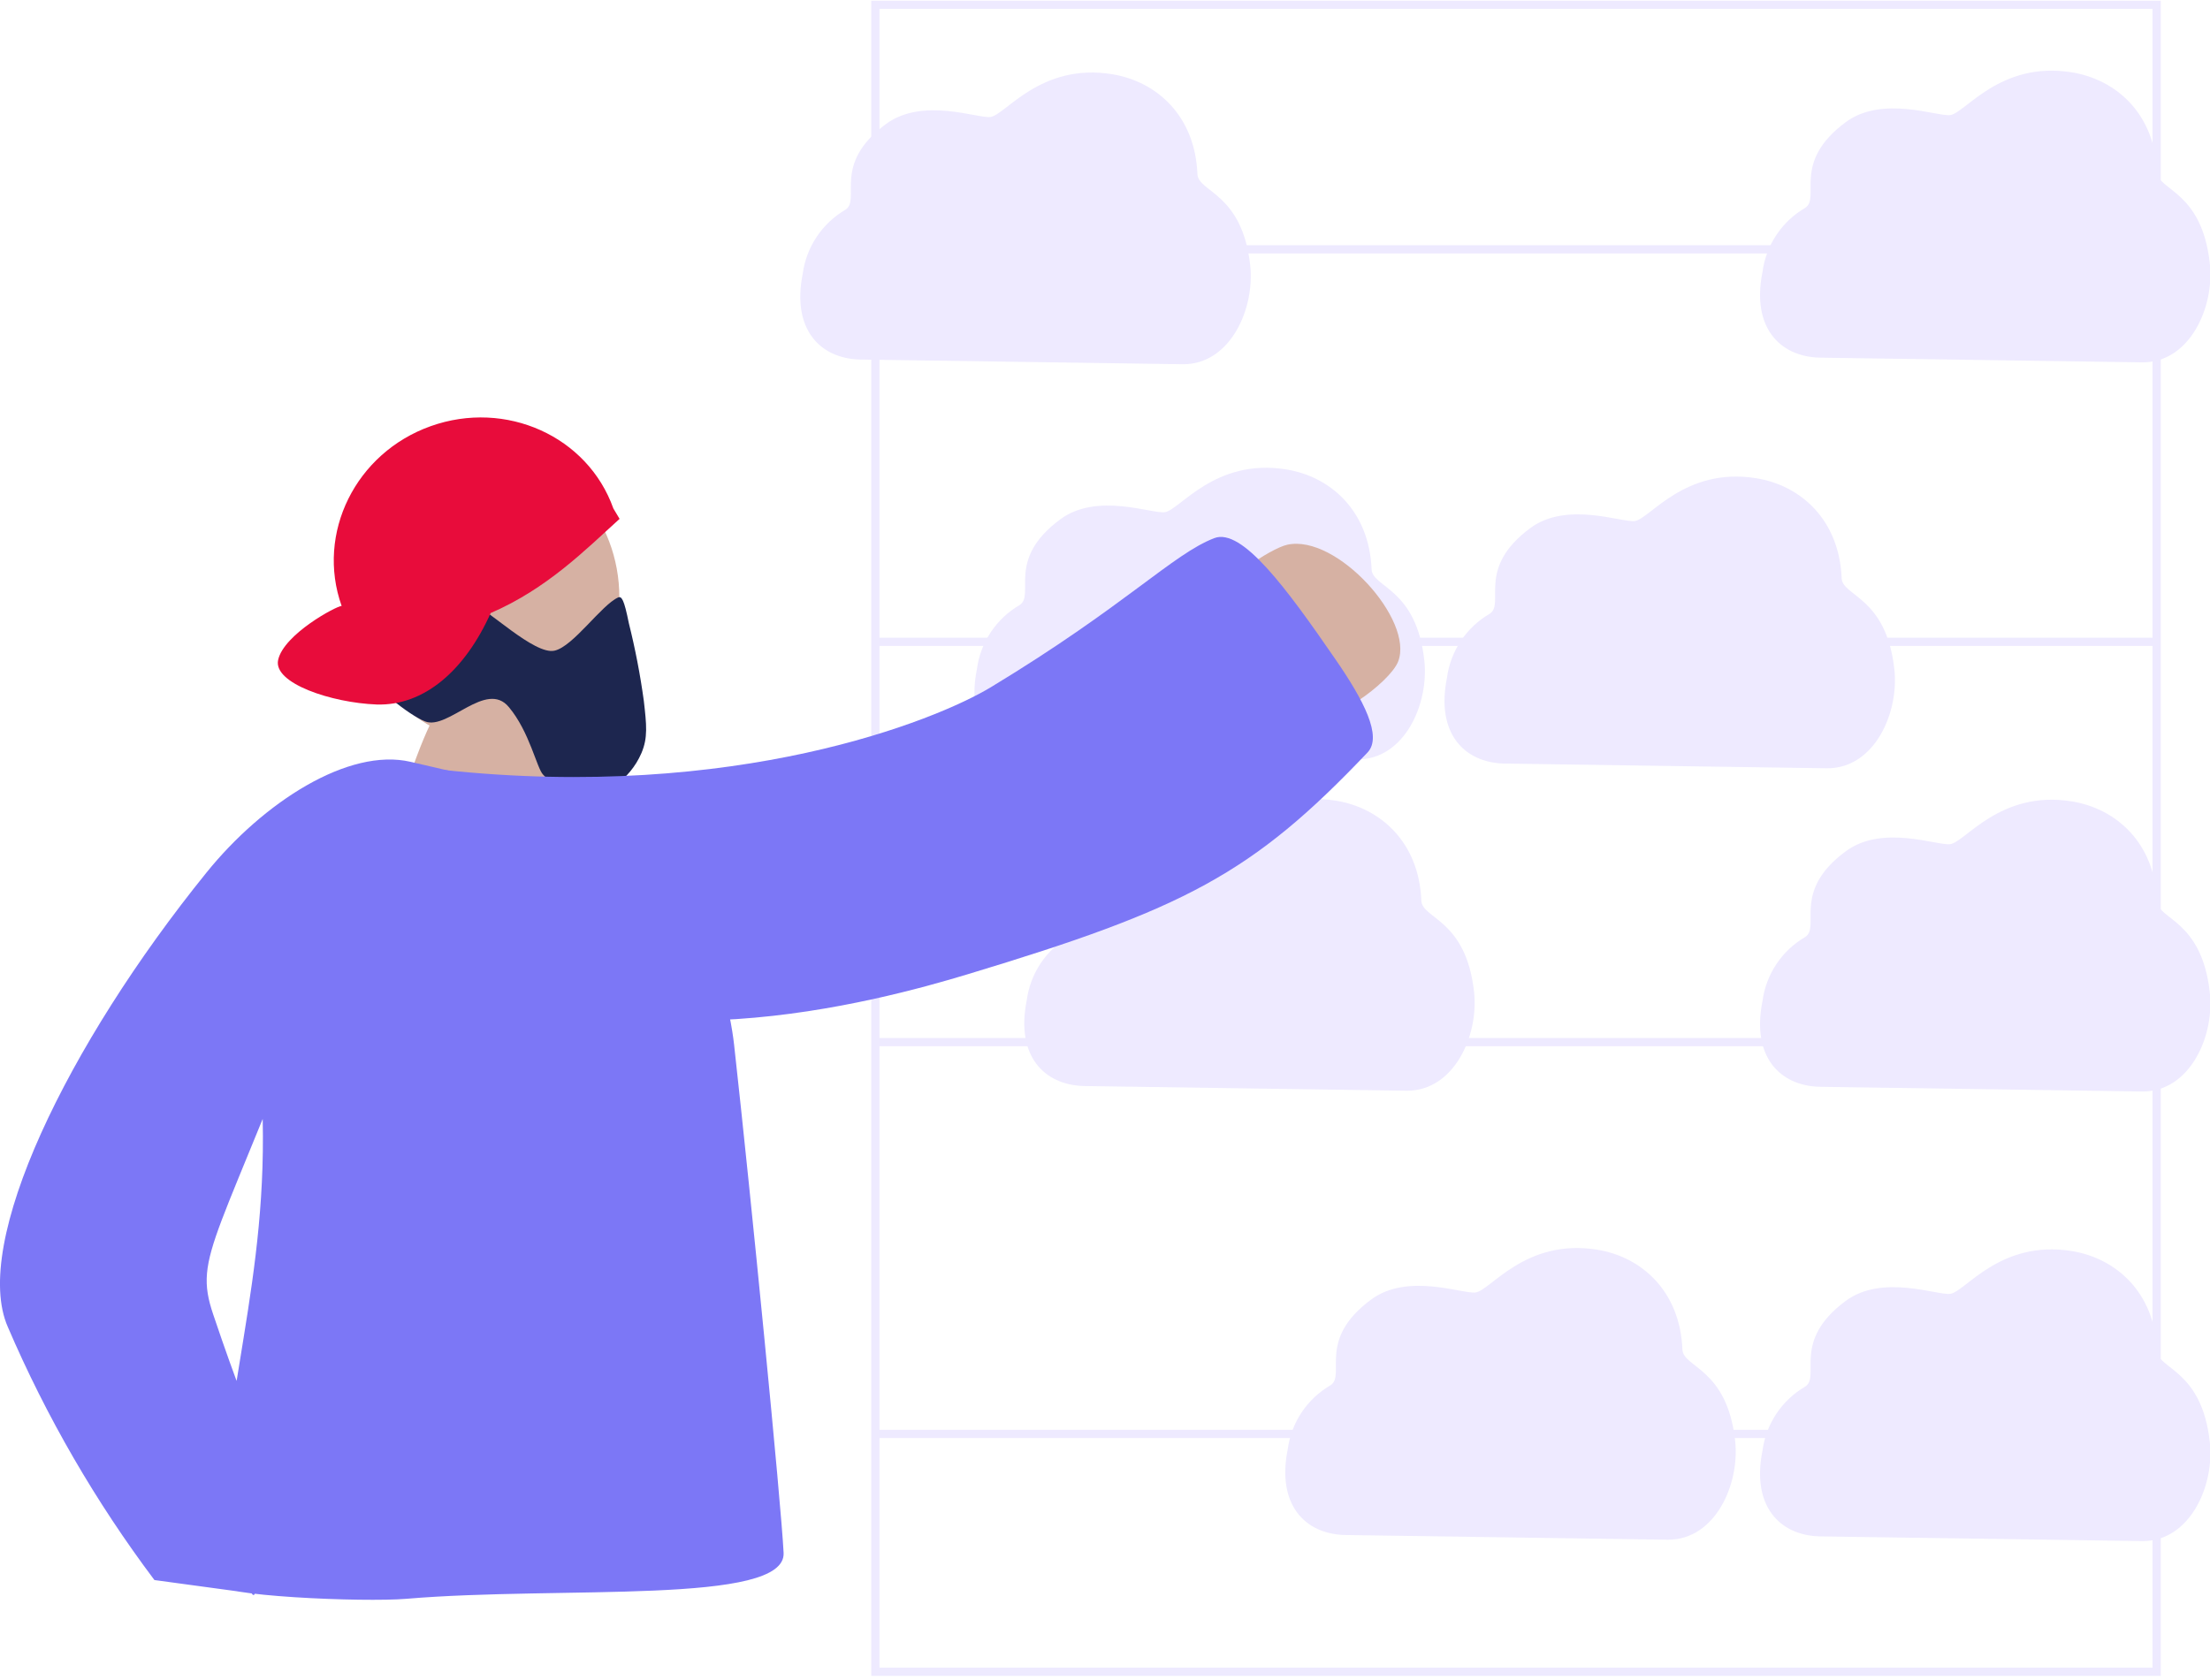 <?xml version="1.0" encoding="utf-8"?>
<svg xmlns="http://www.w3.org/2000/svg" fill="none" height="409" viewBox="0 0 538 409" width="538">
<g clip-path="url(#clip0_2756_3462)">
<path d="M525.017 1.17H213.099V407.086H525.017V1.17Z" stroke="#EEEAFF" stroke-miterlimit="10" stroke-width="2"/>
<path d="M213.099 60.716H524.726" stroke="#EEEAFF" stroke-miterlimit="10" stroke-width="2"/>
<path d="M213.099 156.289H524.663" stroke="#EEEAFF" stroke-miterlimit="10" stroke-width="2"/>
<path d="M213.099 253.76H524.809" stroke="#EEEAFF" stroke-miterlimit="10" stroke-width="2"/>
<path d="M150.773 145.537C150.81 126.169 136.64 110.441 119.123 110.407C101.606 110.373 87.376 126.047 87.339 145.415C87.302 164.783 101.472 180.51 118.989 180.544C136.505 180.577 150.736 164.904 150.773 145.537Z" fill="#D6B1A3"/>
<path d="M148.29 217.128C135.308 201.845 133.703 181.913 132.62 174.887C132.182 172.302 112.072 171.53 106.32 173.49C106.32 173.49 101.903 179.307 93.984 207.725C92.775 212.082 89.524 220.797 88.003 226.322" fill="#D6B1A3"/>
<path d="M105.029 135.356C113.073 138.108 105.654 144.488 115.094 147.094C118.47 148.012 130.119 159.604 135.016 158.436C139.58 157.394 146.394 147.324 150.478 145.489C151.333 145.135 151.916 145.927 153.083 151.744C154.642 157.976 155.859 164.289 156.73 170.654C157.397 176.513 157.751 179.64 156.147 183.393C153.25 190.169 146.665 193.672 144.456 193.818C142.166 193.878 139.891 193.448 137.781 192.556C135.671 191.664 133.776 190.331 132.223 188.647C130.681 187.104 128.931 178.222 123.888 172.197C118.344 165.484 109.092 177.847 103.508 175.679C99.34 174.053 91.004 167.11 89.149 163.857C87.586 161.126 94.526 150.681 93.713 153.558C92.379 158.332 96.235 162.168 97.235 166.484C97.548 167.777 95.484 168.569 94.317 168.194C88.462 165.88 86.127 154.183 85.398 150.409C83.585 140.819 98.84 133.251 105.029 135.356Z" fill="#1D264F"/>
<path d="M119.449 149.284C133.161 143.342 142.372 134.022 150.832 126.35L149.311 123.806C143.06 106.23 123.137 97.265 104.862 103.77C86.586 110.275 76.875 129.852 83.168 147.554C81.918 147.554 69.081 154.434 67.706 160.709C66.455 166.401 80.772 171.134 91.67 171.551C103.257 171.926 113.197 163.232 119.449 149.284Z" fill="#E80C3B"/>
<path d="M213.099 349.166H525.017" stroke="#EEEAFF" stroke-miterlimit="10" stroke-width="2"/>
<path d="M63.83 268.646C65.559 312.096 53.848 338.658 52.347 385.506C52.243 388.696 88.649 390.198 98.922 389.322C136.578 386.132 191.406 390.906 190.76 378.126C190.176 366.263 182.924 292.352 178.694 254.281C176.943 238.519 165.17 197.759 143.476 194.569C130.556 192.671 117.406 189.586 99.985 185.52C84.835 181.976 64.101 195.361 50.284 212.457C16.275 254.51 -6.981 302.839 1.896 323.104C11.295 345.006 23.279 365.703 37.593 384.756L61.225 387.967C64.226 392.428 59.87 361.509 60.995 354.253C62.663 343.579 64.122 356.338 51.91 320.102C46.867 305.216 53.118 303.173 80.272 230.68" fill="#7C77F6"/>
<path d="M288.036 88.696C299.539 88.696 305.499 75.144 304.353 64.635C302.394 46.872 291.683 46.872 291.496 42.368C290.933 28.233 281.618 19.809 270.657 18.058C253.256 15.285 244.774 27.982 241.127 28.483C237.981 28.9 224.623 23.583 215.662 30.213C202.43 40.033 209.64 48.54 205.826 51.063C203.013 52.702 200.612 54.964 198.806 57.674C197.001 60.384 195.838 63.471 195.407 66.7C192.719 80.126 199.575 87.278 209.307 87.549L288.036 88.696Z" fill="#EEEAFF"/>
<path d="M521.642 88.237C533.145 88.237 539.126 74.685 537.959 64.177C536.021 46.413 525.309 46.413 525.121 41.91C524.559 27.774 515.244 19.351 504.282 17.6C486.882 14.827 478.422 27.524 474.775 28.024C471.607 28.441 458.249 23.125 449.31 29.755C436.077 39.575 443.266 48.081 439.474 50.604C436.658 52.24 434.254 54.5 432.448 57.211C430.641 59.922 429.48 63.011 429.054 66.241C426.345 79.668 433.222 86.819 442.933 87.09L521.642 88.237Z" fill="#EEEAFF"/>
<path d="M444.85 187.084C456.353 187.084 462.313 173.553 461.167 163.024C459.208 145.26 448.497 145.26 448.33 140.777C447.747 126.642 438.452 118.198 427.491 116.446C410.091 113.673 401.63 126.371 397.983 126.871C394.815 127.309 381.458 121.971 372.518 128.601C359.285 138.422 366.474 146.949 362.661 149.451C359.844 151.086 357.44 153.346 355.633 156.057C353.827 158.768 352.666 161.857 352.241 165.088C349.532 178.536 356.409 185.666 366.12 185.937L444.85 187.084Z" fill="#EEEAFF"/>
<path d="M521.642 265.79C533.145 265.79 539.126 252.238 537.959 241.73C536.021 223.946 525.309 223.946 525.121 219.463C524.559 205.327 515.244 196.883 504.282 195.132C486.882 192.38 478.422 205.056 474.775 205.556C471.607 205.994 458.249 200.657 449.31 207.308C436.077 217.107 443.266 225.634 439.474 228.157C436.658 229.793 434.254 232.053 432.448 234.764C430.641 237.475 429.48 240.564 429.054 243.794C426.345 257.242 433.222 264.372 442.933 264.643L521.642 265.79Z" fill="#EEEAFF"/>
<path d="M342.53 265.602C354.034 265.602 360.014 252.071 358.847 241.542C356.888 223.779 346.177 223.779 346.01 219.296C345.448 205.16 336.133 196.716 325.171 194.965C307.771 192.192 299.31 204.889 295.664 205.39C292.496 205.827 279.138 200.49 270.198 207.12C256.966 216.94 264.155 225.447 260.362 227.969C257.546 229.605 255.143 231.866 253.336 234.576C251.53 237.287 250.369 240.376 249.943 243.606C247.234 257.033 254.111 264.185 263.822 264.456L342.53 265.602Z" fill="#EEEAFF"/>
<path d="M521.642 375.269C533.145 375.269 539.126 361.738 537.959 351.209C536.021 333.446 525.309 333.446 525.121 328.963C524.559 314.827 515.244 306.383 504.282 304.632C486.882 301.859 478.422 314.556 474.775 315.057C471.607 315.494 458.249 310.157 449.31 316.787C436.077 326.607 443.266 335.114 439.474 337.636C436.658 339.272 434.254 341.533 432.448 344.243C430.641 346.954 429.48 350.043 429.054 353.273C426.345 366.7 433.222 373.852 442.933 374.123L521.642 375.269Z" fill="#EEEAFF"/>
<path d="M406.089 374.935C417.593 374.935 423.552 361.383 422.406 350.875C420.447 333.091 409.736 333.091 409.569 328.608C408.986 314.472 399.692 306.028 388.73 304.298C371.33 301.525 362.869 314.222 359.223 314.723C356.055 315.16 342.697 309.823 333.757 316.474C320.525 326.273 327.714 334.8 323.901 337.323C321.086 338.956 318.683 341.213 316.877 343.92C315.07 346.627 313.909 349.713 313.481 352.939C310.772 366.387 317.649 373.518 327.36 373.789L406.089 374.935Z" fill="#EEEAFF"/>
<path d="M330.423 184.936C341.926 184.936 347.886 171.405 346.74 160.876C344.781 143.113 334.07 143.113 333.903 138.63C333.319 124.494 324.025 116.05 313.064 114.299C295.663 111.526 287.203 124.223 283.556 124.724C280.389 125.161 267.031 119.824 258.091 126.475C244.858 136.274 252.048 144.801 248.234 147.324C245.417 148.959 243.012 151.219 241.206 153.93C239.4 156.641 238.239 159.731 237.815 162.961C235.106 176.409 241.982 183.539 251.693 183.81L330.423 184.936Z" fill="#EEEAFF"/>
<path d="M313.377 132.646C309.209 133.563 296.977 141.799 296.539 145.927C296.164 149.576 307.083 146.636 317.19 159.834C321.358 165.275 315.836 173.928 318.17 174.762C323.797 176.847 338.363 166.213 340.363 161.085C344.302 150.973 325.359 129.998 313.377 132.646Z" fill="#D6B1A3"/>
<path d="M107.279 195.402C105.674 197.487 92.879 217.982 110.134 231.576C148.561 261.828 214.329 243.648 235.48 237.268C288.37 221.297 304.77 212.874 332.903 183.247C336.612 179.348 331.923 170.425 325.067 160.501C313.231 143.3 302.332 128.455 295.601 131.041C285.536 134.898 273.887 147.574 241.253 167.318C227.832 175.45 179.153 195.131 107.883 187.48" fill="#7C77F6"/>
</g>
<defs>
<clipPath id="clip0_2756_3462">
<rect fill="white" height="408" transform="translate(0 0.128)" width="538"/>
</clipPath>
</defs>
</svg>